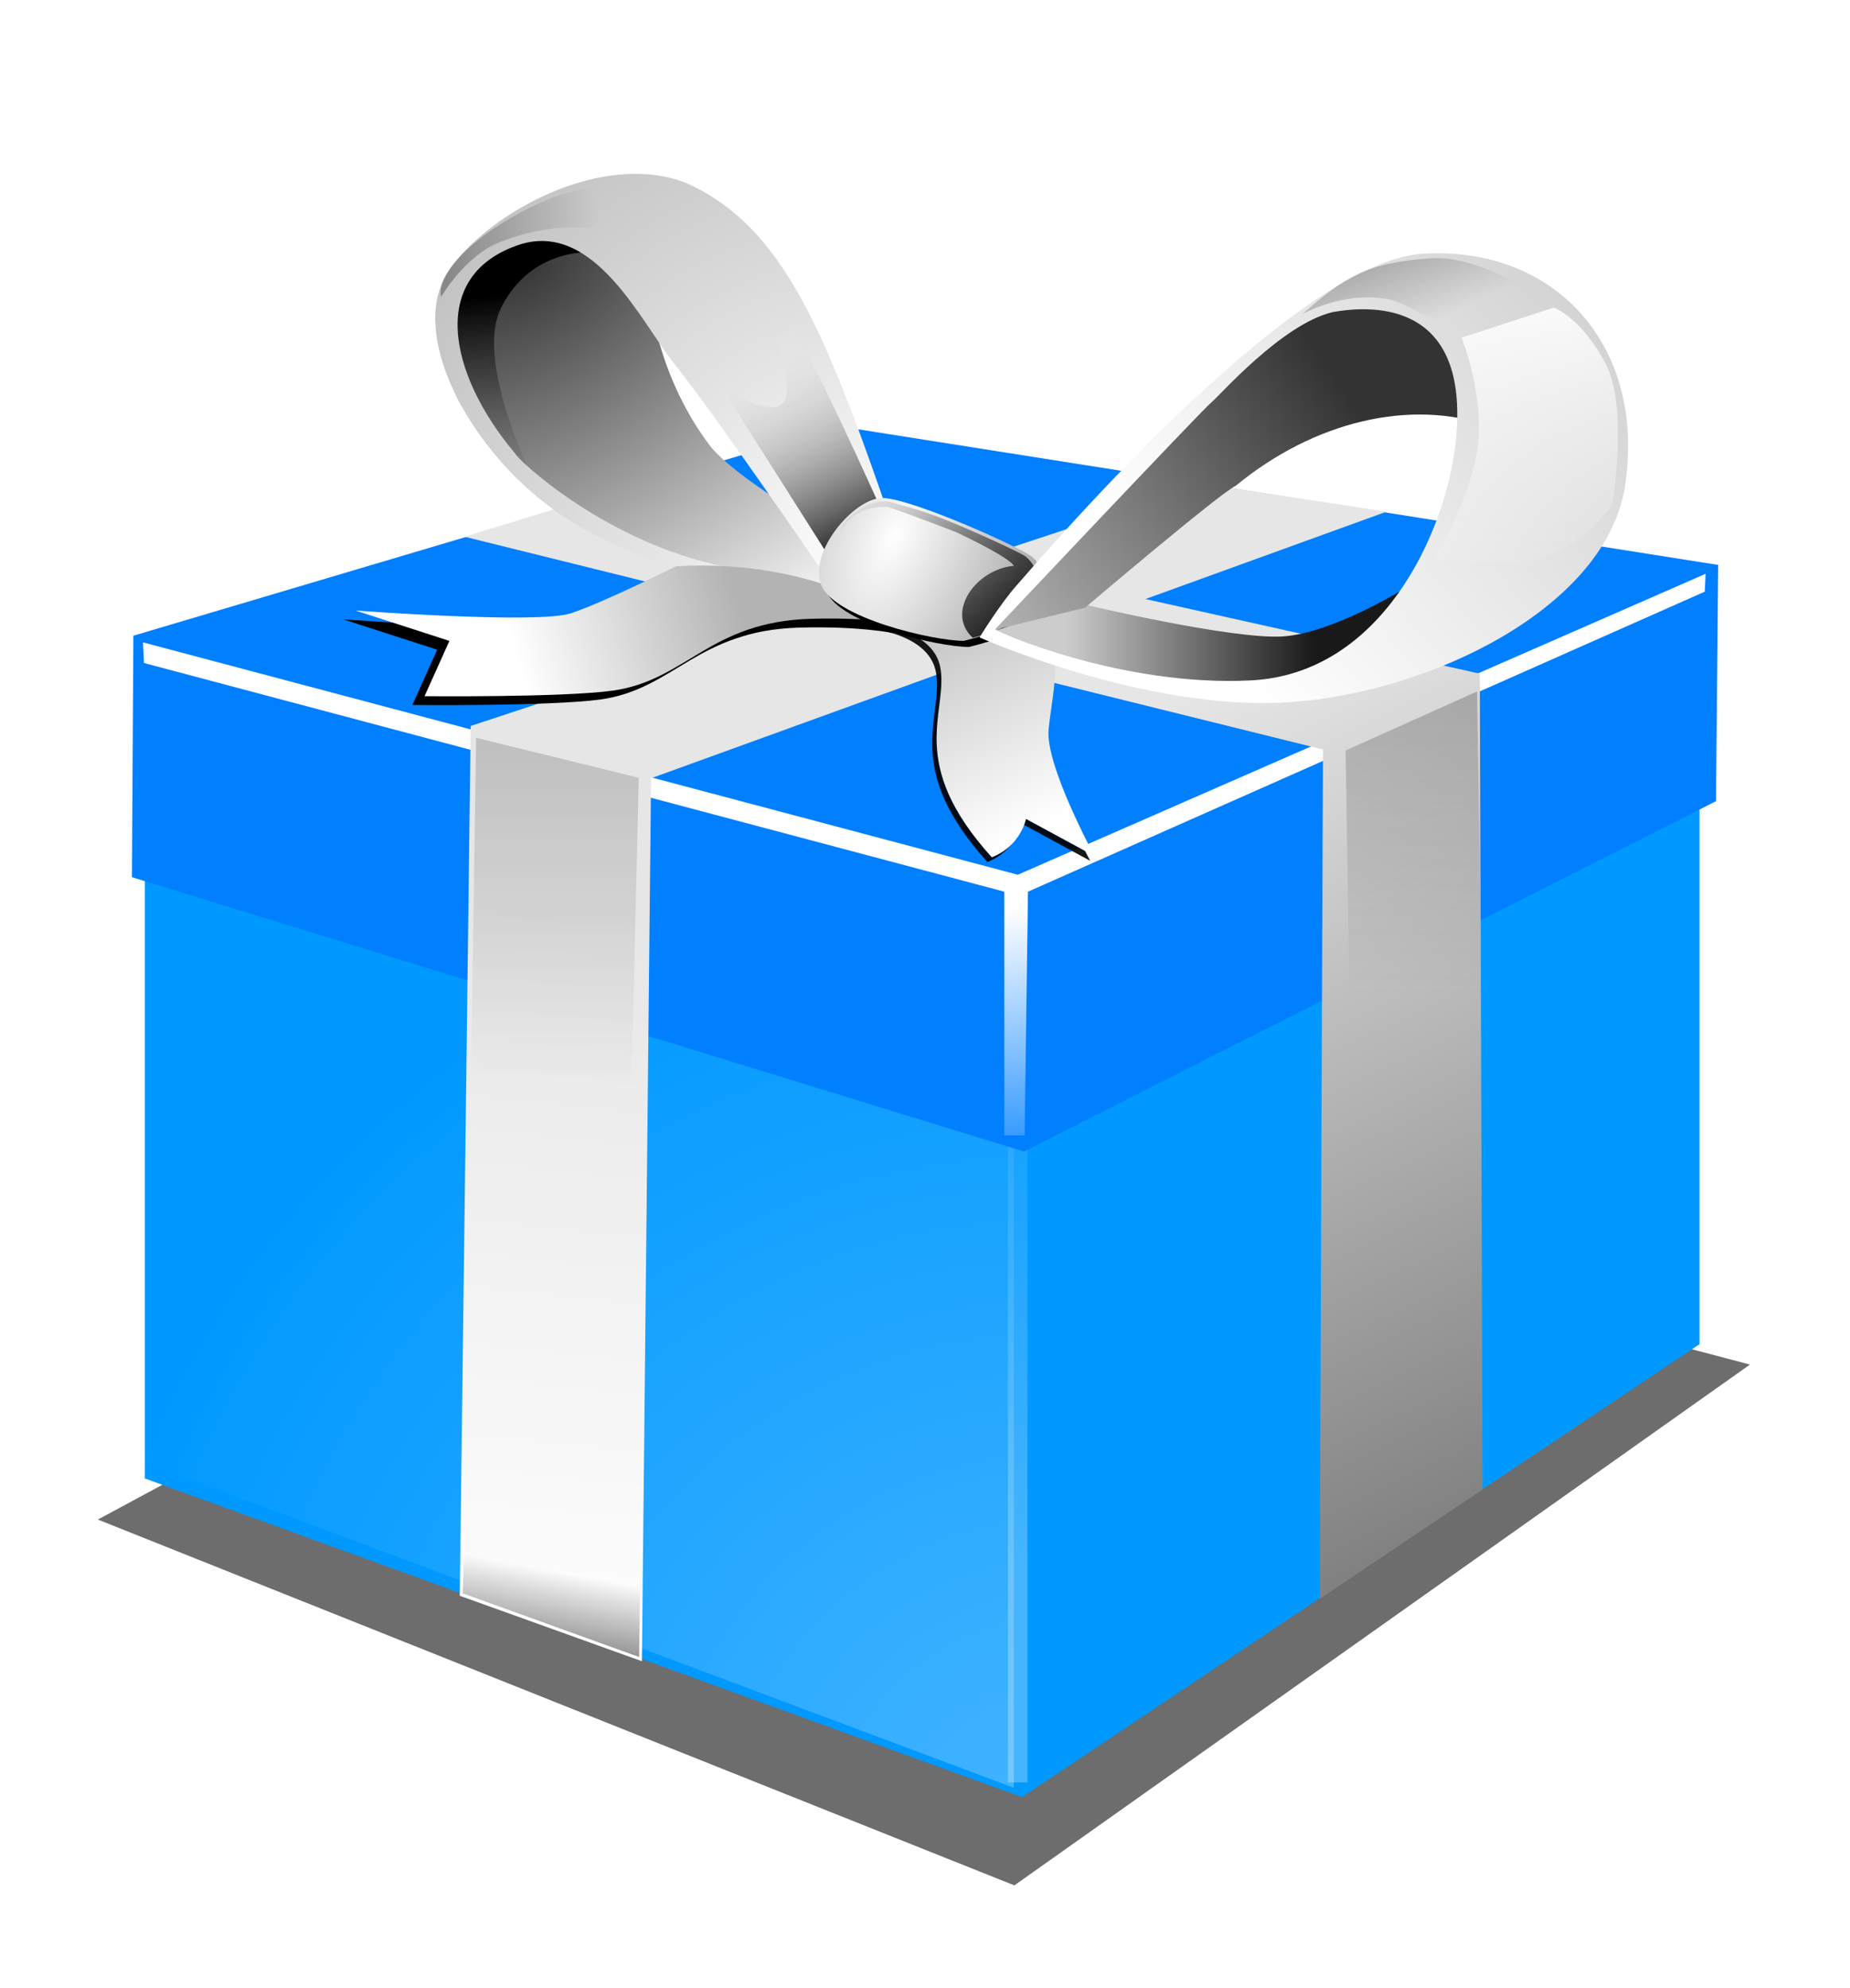 <svg xmlns="http://www.w3.org/2000/svg" xmlns:xlink="http://www.w3.org/1999/xlink" viewBox="0 0 413.737 444.458"><defs><linearGradient id="b"><stop stop-color="#fff" offset="0"></stop><stop stop-color="#fff" stop-opacity="0" offset="1"></stop></linearGradient><filter id="a" color-interpolation-filters="sRGB"></filter><linearGradient id="c"><stop offset="0"></stop><stop stop-opacity="0" offset="1"></stop></linearGradient><linearGradient id="e"><stop stop-color="#b3b3b3" offset="0"></stop><stop stop-color="#fff" offset="1"></stop></linearGradient><filter id="ac" x="-.024" y="-.1" width="1.048" height="1.201" color-interpolation-filters="sRGB"></filter><linearGradient id="d"><stop stop-color="#4d4d4d" offset="0"></stop><stop stop-color="#4d4d4d" stop-opacity="0" offset="1"></stop></linearGradient><filter id="af" color-interpolation-filters="sRGB"></filter><filter id="ae" x="-.727" y="-.024" width="2.454" height="1.049" color-interpolation-filters="sRGB"></filter><filter id="ad" color-interpolation-filters="sRGB"></filter><filter id="ab" x="-.06" y="-.133" width="1.119" height="1.266" color-interpolation-filters="sRGB"></filter><linearGradient id="aa" x1="1036.5" x2="1025.1" y1="164.83" y2="174.4" gradientTransform="matrix(15.815 0 0 15.815 -15711 -2401.2)" gradientUnits="userSpaceOnUse"><stop stop-color="#ccc" offset="0"></stop><stop stop-color="#fff" offset="1"></stop></linearGradient><linearGradient id="z" x1="1027.7" x2="1017.1" y1="166.91" y2="174.3" gradientTransform="matrix(15.815 0 0 15.815 -15711 -2401.2)" gradientUnits="userSpaceOnUse"><stop stop-color="#333" offset="0"></stop><stop stop-color="#ccc" offset="1"></stop></linearGradient><linearGradient id="y" x1="1020.7" x2="1027" y1="173.07" y2="173.07" gradientTransform="matrix(15.815 0 0 15.815 -15711 -2401.2)" gradientUnits="userSpaceOnUse"><stop stop-color="#ccc" offset="0"></stop><stop stop-color="#191919" offset="1"></stop></linearGradient><radialGradient id="i" cx="999.93" cy="205.93" r="2.865" gradientTransform="matrix(55.987 25.92 -51.367 110.96 -45044 -48468)" gradientUnits="userSpaceOnUse"><stop stop-color="#fff" offset="0"></stop><stop offset="1"></stop></radialGradient><linearGradient id="x" x1="1012.3" x2="1006.7" y1="172.48" y2="174.09" gradientTransform="matrix(15.815 0 0 15.815 -15711 -2401.2)" gradientUnits="userSpaceOnUse" xlink:href="#e"></linearGradient><radialGradient id="h" cx="990.44" cy="209.14" r="5.838" gradientTransform="matrix(-28.792 -35.184 33.772 -27.637 21806 40942)" gradientUnits="userSpaceOnUse"><stop stop-color="#fff" offset="0"></stop><stop stop-color="#b3b3b3" offset="1"></stop></radialGradient><linearGradient id="w" x1="1007.5" x2="1008.3" y1="201.63" y2="197.35" gradientTransform="matrix(15.815 0 0 15.815 -15711 -2401.2)" gradientUnits="userSpaceOnUse" xlink:href="#c"></linearGradient><radialGradient id="g" cx="1006.3" cy="164.89" r="5.473" gradientTransform="matrix(15.657 27.812 -42.83 24.111 -8484.6 -31774)" gradientUnits="userSpaceOnUse"><stop stop-color="#333" offset="0"></stop><stop stop-color="#efefef" offset="1"></stop></radialGradient><linearGradient id="v" x1="1024.4" x2="1036.5" y1="174.58" y2="199.85" gradientTransform="matrix(15.815 0 0 15.815 -15711 -2401.2)" gradientUnits="userSpaceOnUse"><stop stop-color="#e6e6e6" offset="0"></stop><stop stop-color="#666" offset="1"></stop></linearGradient><linearGradient id="u" x1="1010.5" x2="1012.5" y1="200.25" y2="180.74" gradientTransform="matrix(15.815 0 0 15.815 -15711 -2401.2)" gradientUnits="userSpaceOnUse"><stop stop-color="#fff" offset="0"></stop><stop stop-color="#e6e6e6" offset="1"></stop></linearGradient><radialGradient id="f" cx="985.76" cy="238.35" r="11.035" gradientTransform="matrix(1.164 -1.975 2.046 1.206 -614.23 1863.9)" gradientUnits="userSpaceOnUse" xlink:href="#b"></radialGradient><linearGradient id="t" x2="0" y1="233.49" y2="218.97" gradientUnits="userSpaceOnUse" xlink:href="#b"></linearGradient><linearGradient id="s" x1="1019.3" x2="1019.6" y1="180.29" y2="187.74" gradientUnits="userSpaceOnUse" xlink:href="#b"></linearGradient><linearGradient id="r" x2="0" y1="172.72" y2="184.86" gradientUnits="userSpaceOnUse" xlink:href="#d"></linearGradient><linearGradient id="q" x2="0" y1="207.77" y2="219.91" gradientUnits="userSpaceOnUse" xlink:href="#d"></linearGradient><linearGradient id="p" x1="1016.6" x2="1020.5" y1="171.12" y2="177.67" gradientUnits="userSpaceOnUse" xlink:href="#e"></linearGradient><linearGradient id="o" x1="1006.7" x2="1006.1" y1="170.13" y2="164.62" gradientUnits="userSpaceOnUse"><stop stop-color="#7f7f7f" stop-opacity="0" offset="0"></stop><stop offset="1"></stop></linearGradient><linearGradient id="n" x1="1015.5" x2="1013" y1="170.63" y2="165.69" gradientUnits="userSpaceOnUse"><stop stop-color="#333" offset="0"></stop><stop stop-color="#fff" stop-opacity="0" offset="1"></stop></linearGradient><linearGradient id="m" x1="1019.5" x2="1015.7" y1="174.22" y2="169.45" gradientUnits="userSpaceOnUse" xlink:href="#c"></linearGradient><linearGradient id="l" x1="1004.5" x2="1008.6" y1="162.97" y2="162.04" gradientUnits="userSpaceOnUse" xlink:href="#c"></linearGradient><linearGradient id="k" x1="1028.9" x2="1030.6" y1="162.44" y2="164.57" gradientUnits="userSpaceOnUse" xlink:href="#c"></linearGradient><linearGradient id="j" x1="1031.8" x2="1032.4" y1="164.11" y2="171.9" gradientUnits="userSpaceOnUse" xlink:href="#b"></linearGradient></defs><g transform="matrix(.553 0 0 .553 7.4698e-7 -45.794)"><path transform="matrix(6.968 0 0 7.164 -8892 -4102)" d="m1281.8 669.91 53.192 20.647 42.693-29.395-53.192-13.648-42.693 22.396z" fill-rule="evenodd" filter="url(#ab)" opacity=".756"></path><path d="m58.552 403.57v277.04l354.81 128.85 273.95-183.15v-263.18l-281.65 149.29-347.11-108.85z" fill="#09F" fill-rule="evenodd"></path><path transform="matrix(15.815 0 0 15.815 -15711 -2401.2)" d="m997.28 194.51 22.069 8.265v-17.074l-22.069-6.721v15.53z" fill="url(#f)" fill-rule="evenodd" filter="url(#ad)" opacity=".525"></path><path transform="matrix(18.002 0 0 18.002 -17643 -3485)" d="m1002.7 222.42h0.439v15.805h-0.439z" fill="url(#t)" filter="url(#ae)" opacity=".522"></path><path d="m339.2 255.16 355.65 56.072-0.87 95.519l-279.88 141.65-360.75-110.91 0.589-97.64 285.26-84.69z" fill="#007fff"></path><path transform="matrix(15.815 0 0 15.815 -15711 -2401.2)" d="m997.08 173.49 22.371 5.941 17.588-7.694-0.022 0.457-17.306 7.67-0.086 6.23h-0.519l-9e-4 -6.23-21.999-5.846-0.026-0.527z" fill="url(#s)" fill-rule="evenodd" filter="url(#af)"></path><path d="m486.83 278.45-296.48 97.897-4.414 351.7 73.66 26.465 3.706-357.02 297.45-107.8-73.928-11.242z" fill="url(#u)" fill-rule="evenodd"></path><path d="m187.86 299.83 347.16 86.036-1.313 343.43 65.879-44.226-1.139-329.87-342.1-76.339-68.492 20.964z" fill="url(#v)" fill-rule="evenodd"></path><path d="m263.71 208.1s3.449 28.5 23.26 54.73c9.401 12.449 45.835 33.522 45.835 33.522l19.84 23.944s-20.524 6.841-30.786 5.473c-10.263-1.368-61.166-16.138-80.322-27.084s-53.361-49.525-55.414-58.419c-2.053-8.893-11.501-32.019-3.291-47.07s24.096-22.038 28.885-22.722c4.789-0.685 49.94 22.576 49.94 22.576l2.053 15.051z" fill="url(#g)" fill-rule="evenodd"></path><path transform="matrix(15.815 0 0 15.815 -15711 -2401.2)" d="m1005.6 175.93 4.158 1.022-0.273 11.589-4.022-3.545 0.136-9.066z" fill="url(#r)" fill-rule="evenodd" filter="url(#a)" opacity=".591"></path><path d="m188.32 687.1-1.186 39.963 71.34 25.754 0.585-44.107-70.749-21.61z" fill="url(#w)" fill-rule="evenodd"></path><path transform="matrix(-13.1 0 0 13.1 13848 -2396.2)" d="m1011.5 210.58 4.058 1.823-0.173 11.188-4.022-3.545 0.136-9.467z" fill="url(#q)" fill-rule="evenodd" filter="url(#a)" opacity=".674"></path><g transform="matrix(15.742 1.527 -1.527 15.742 -15368 -3940.3)" fill-rule="evenodd"><path d="m1015 173.21s1.908-0.141 2.191 0.99-0.636 2.474 1.767 4.665c0.707-0.353 0.777-1.06 0.777-1.06l1.838 0.777s-1.484-2.191-1.484-3.11c0-0.919 0.212-2.05-0.424-2.403s-3.746-0.353-3.746-0.353l-0.919 0.495z" filter="url(#a)" opacity=".953"></path><path d="m1015.1 173.08s1.908-0.141 2.191 0.99-0.636 2.474 1.767 4.665c0.707-0.353 0.777-1.06 0.777-1.06l1.838 0.777s-1.484-2.191-1.484-3.11c0-0.919 0.212-2.05-0.424-2.403s-3.746-0.353-3.746-0.353l-0.919 0.495z" fill="url(#p)"></path></g><path transform="matrix(15.815 0 0 15.815 -15711 -2401.2)" d="m1010.4 171.77s-1.838 0.919-2.686 1.202c-0.848 0.283-5.513-0.071-5.513-0.071l2.403 0.777-0.636 1.414s3.524 0.034 4.806-0.141c1.892-0.259 2.474-1.767 5.089-1.838 1.569-0.042 2.403 0.141 2.403 0.141s-2.12-1.696-5.867-1.484z" fill-rule="evenodd" filter="url(#ac)"></path><path transform="matrix(15.815 0 0 15.815 -15711 -2401.2)" d="m1008.6 163.52s-1.102-0.63-1.522-0.63-1.941 0.577-2.099 1.364c-0.157 0.787-0.367 2.413 0.367 3.358 0.735 0.944 1.836 1.941 1.836 1.941s-1.663-3.166-0.944-4.617c0.788-1.591 2.413-1.417 2.361-1.417z" fill="url(#o)" fill-rule="evenodd" filter="url(#a)"></path><path d="m251.95 153.3c-29.762 2.089-61.203 23.057-71.663 41.021-13.948 23.953 8.018 67.132 40.304 92.088 44.245 34.2 110.44 35.473 110.44 35.473 0-1.031 43.236 11.951 25.7-38.599-25.178-72.577-42.191-108.02-76.112-125.04-8.686-4.359-18.744-5.639-28.666-4.942zm-41.615 28.341c30.182-9.411 49.033 31.589 62.373 48.265 16.42 20.524 57.826 81.054 57.826 81.054l8.401 10.873s-4.575 0.079-50.412-10.873c-45.836-10.946-78.797-41.999-80.165-44.736-27.31-32.413-35.348-72.428 1.977-84.583z" fill="url(#h)" fill-rule="evenodd"></path><path d="m273.41 311.77s-29.064 14.532-42.479 19.003c-13.415 4.471-87.191-1.118-87.191-1.118l38.006 12.296-10.06 22.357s55.73 0.544 76.012-2.236c29.923-4.101 39.124-27.946 80.485-29.064 24.811-0.671 38.006 2.236 38.006 2.236s-33.535-26.828-92.78-23.475z" fill="url(#x)" fill-rule="evenodd"></path><path transform="matrix(15.815 0 0 15.815 -15711 -2401.2)" d="m1019.9 171.39s-3.066-1.435-3.783-1.435-1.892 1.37-1.565 2.218c0.326 0.848 2.87 1.435 3.653 1.435 0.697-0.179 1.331-0.4 2.022-0.718 0-0.457-0.326-1.5-0.326-1.5z" fill-rule="evenodd" filter="url(#a)"></path><path transform="matrix(15.815 0 0 15.815 -15711 -2401.2)" d="m1011.9 167.01 2.781 4.381 1.391-1.043s-1.391-3.129-2.156-4.52-1.321-2.017-1.321-2.017 1.182 2.921 0.904 3.477c-0.278 0.556-1.46-0.278-1.599-0.278z" fill="url(#n)" fill-rule="evenodd" filter="url(#a)"></path><path d="m417.73 308.21c-4.885-4.128-49.561-24.038-60.908-24.038-11.348 0-29.917 21.664-24.759 35.075 5.157 13.411 45.392 22.696 57.771 22.696 11.023-2.827 21.047-6.323 31.98-11.348 0-7.221 2.148-15.291-4.084-22.386z" fill="url(#i)" fill-rule="evenodd"></path><path d="m399.16 341.51s35.533 13.026 57.424 16.446c21.892 3.421 66.401 10.918 77.347 6.814 10.946-4.105 70.464-16.419 78.674-29.417 8.21-12.998-43.784-15.051-43.784-15.051s-29.418 18.471-49.942 19.839-80.725-12.998-80.725-12.998l-38.311 10.262-0.68 4.105z" fill="url(#y)" fill-rule="evenodd"></path><path transform="matrix(15.815 0 0 15.815 -15711 -2401.2)" d="m1015.6 169.98s0.348-0.163 0.645-0.068c0.424 0.136 0.764 0.187 1.68 0.577 0.987 0.421 1.654 0.751 1.722 0.802 0.558 0.479 0.178 0.986 0.196 1.539-0.339 0.17-1.391 0.509-1.544 0.543-0.707-0.652 0.082-1.757 1.052-1.84-0.128-0.215-1.206-0.734-1.461-0.853-0.828-0.329-1.746-0.65-1.746-0.65s-0.848-0.105-1.222 0.611c0.085-0.356 0.713-0.696 0.679-0.662z" fill="url(#m)" fill-rule="evenodd" filter="url(#a)"></path><path d="m405.32 336.72 33.522-8.209s54.729-46.52 60.886-49.257c31.533-25.993 70.885-35.591 103.3-23.944 0 0-3.421-41.731-14.367-47.204-10.946-5.473-41.047-9.578-41.047-9.578s-40.715 27.303-45.504 32.092l-74.434 73.248-21.783 25.608-4.356 8.938 3.78-1.693z" fill="url(#z)" fill-rule="evenodd"></path><path d="m575.18 185.43c-53.361 3.421-158.03 127.41-164.18 134.25-6.157 6.841-15.468 21.592-14.784 20.908 0 0 66.64 29.642 124.11 26.222 57.467-3.421 129.37-38.122 136.87-87.613 8.632-56.888-28.653-97.191-82.014-93.77zm-36.347 23.603c18.026-3.289 56.61-3.572 49.692 53.991-4.283 35.639-29.861 92.156-82.538 94.893-52.677 2.736-104.16-20.046-103.48-20.73 0 1.6e-4 83.746-88.724 87.168-91.46 3.422-2.737 28.526-31.667 49.154-36.693z" fill="url(#aa)" fill-rule="evenodd"></path><path transform="matrix(15.815 0 0 15.815 -15711 -2401.2)" d="m1004.7 164.66c-0.148-0.811 1.467-2.006 2.831-2.53 1.364-0.525 3.066-0.356 3.066-0.356s-1.495 0.671-2.114 1.124c-1.247-0.127-2.39 0.408-2.39 0.408s-0.719 0.277-1.394 1.355z" fill="url(#l)" fill-rule="evenodd" filter="url(#a)" opacity=".558"></path><path transform="matrix(15.416 3.531 -3.531 15.416 -14718 -5967.5)" d="m1026.8 165.52c0.833-1.138 1.272-1.644 2.917-2.131 1.401-0.415 3.752 0.67 3.752 0.67s-1.292 1.375-1.91 1.827c-0.684-0.934-2.499-1.218-2.499-1.218s-1.055-0.143-2.26 0.852z" fill="url(#k)" fill-rule="evenodd" filter="url(#a)" opacity=".558"></path><path transform="matrix(15.815 0 0 15.815 -15711 -2401.2)" d="m1030.8 165.7s0.714 1.757 0.33 3.24-1.043 2.361-1.043 2.361 2.032 0.384 3.02-0.055c0.988-0.439 1.537-1.263 1.537-1.263s0.439-2.471-0.165-3.624-1.318-1.428-1.318-1.428l-2.361 0.769z" fill="url(#j)" fill-rule="evenodd" filter="url(#a)"></path></g></svg>